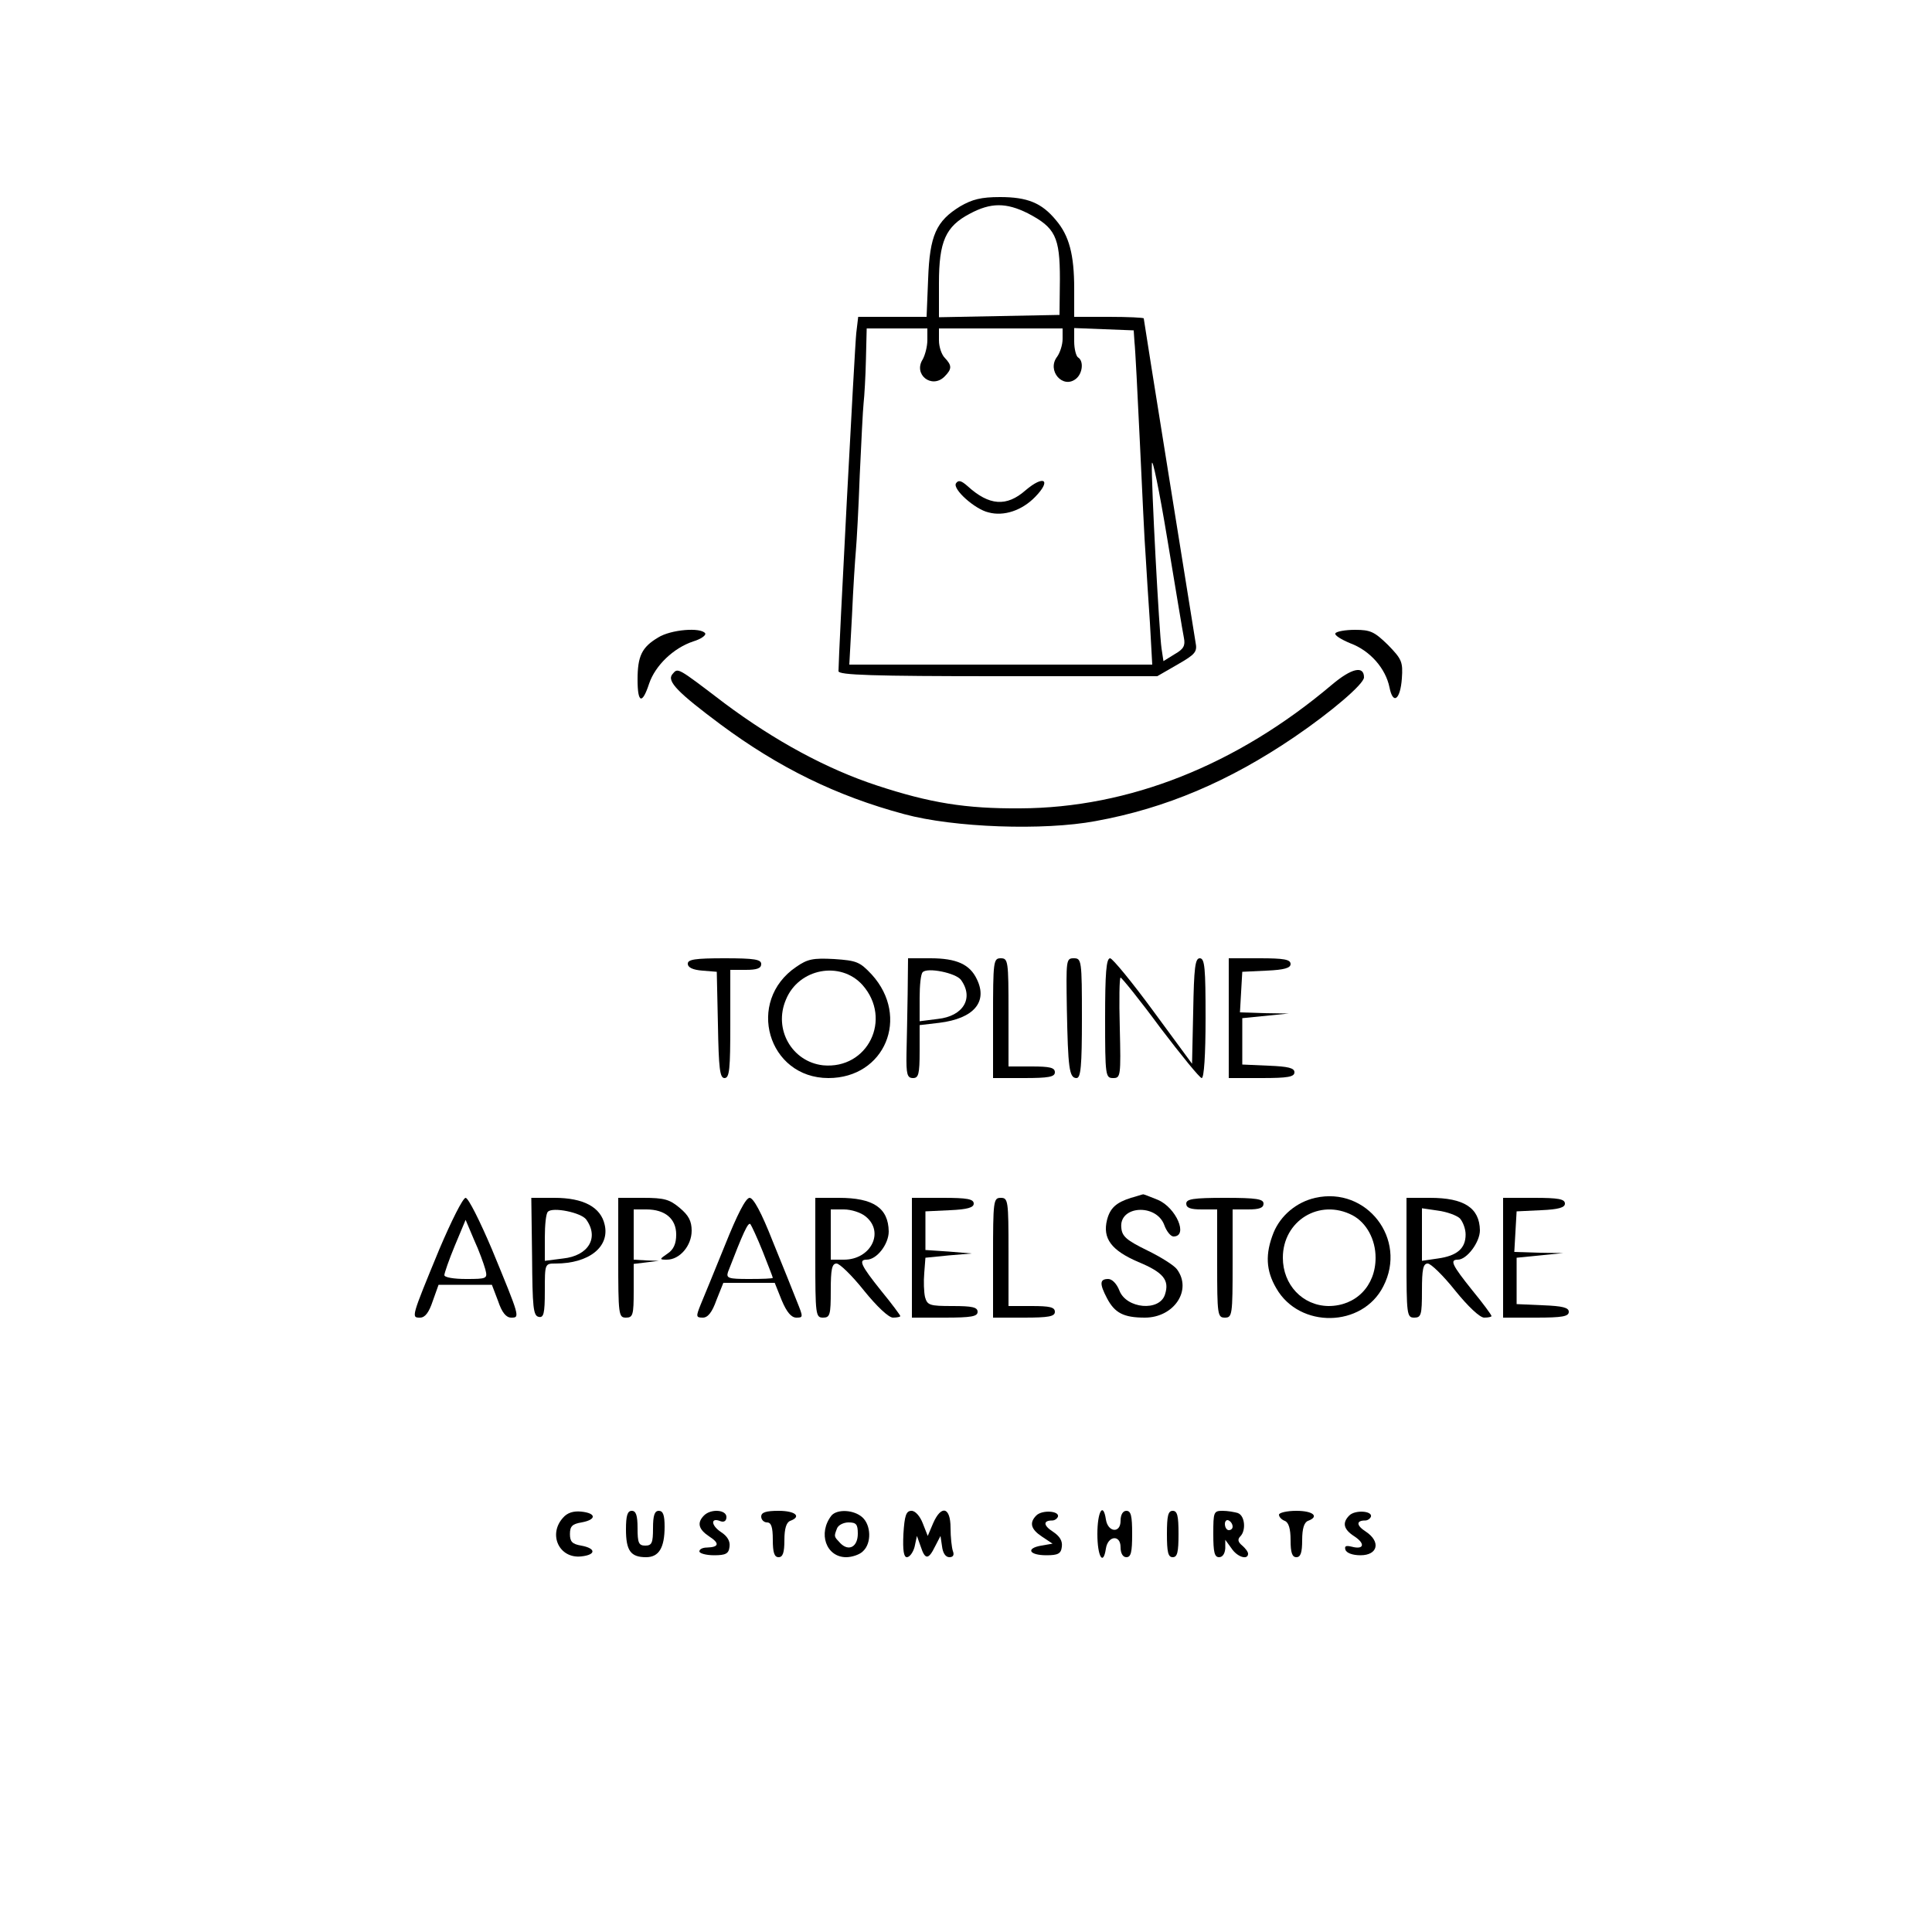 <?xml version="1.0" standalone="no"?>
<!DOCTYPE svg PUBLIC "-//W3C//DTD SVG 20010904//EN"
 "http://www.w3.org/TR/2001/REC-SVG-20010904/DTD/svg10.dtd">
<svg version="1.0" xmlns="http://www.w3.org/2000/svg"
 width="500pt" height="500pt" viewBox="0 0 500 500"
 preserveAspectRatio="xMidYMid meet">
<g transform="translate(0,500) scale(0.1,-0.1)"
fill="#000000" stroke="none">
<path d="M2485 4466 c-62 -38 -79 -75 -83 -188 l-4 -98 -89 0 -88 0 -5 -42
c-4 -35 -46 -834 -46 -875 0 -10 89 -13 413 -13 l412 0 52 30 c47 27 52 33 47
58 -6 38 -134 833 -134 838 0 2 -40 4 -90 4 l-90 0 0 73 c0 88 -13 137 -47
177 -37 45 -74 60 -145 60 -49 0 -72 -6 -103 -24z m175 -18 c71 -37 83 -61 83
-170 l-1 -93 -156 -3 -156 -3 0 88 c0 108 17 147 80 180 54 29 94 29 150 1z
m-260 -328 c0 -17 -6 -39 -12 -50 -25 -39 23 -77 56 -45 20 20 20 29 1 49 -8
8 -15 28 -15 45 l0 31 160 0 160 0 0 -27 c0 -16 -7 -36 -14 -46 -28 -36 15
-85 49 -57 17 14 20 46 5 55 -5 3 -10 22 -10 41 l0 35 77 -3 77 -3 2 -30 c2
-16 8 -133 14 -260 6 -126 12 -259 15 -295 2 -36 7 -113 11 -172 l6 -108 -392
0 -392 0 7 128 c3 70 8 145 10 167 2 22 7 110 10 195 4 85 8 169 10 187 2 17
5 68 6 112 l2 81 78 0 79 0 0 -30z m664 -771 c4 -20 -1 -29 -24 -42 l-29 -18
-5 33 c-6 41 -27 431 -25 478 1 19 19 -68 40 -195 21 -126 40 -242 43 -256z"/>
<path d="M2474 3749 c-9 -15 49 -67 84 -75 40 -11 87 5 121 40 43 44 23 58
-25 17 -49 -43 -94 -40 -150 11 -17 15 -24 16 -30 7z"/>
<path d="M1703 3350 c-42 -25 -53 -48 -53 -109 0 -61 12 -65 30 -10 16 47 63
92 114 109 20 6 34 16 31 21 -11 16 -89 10 -122 -11z"/>
<path d="M3456 3361 c-3 -5 15 -16 39 -26 51 -19 91 -65 101 -114 9 -46 28
-32 32 23 3 43 0 50 -36 87 -35 34 -45 39 -85 39 -25 0 -48 -4 -51 -9z"/>
<path d="M1740 3255 c-15 -18 15 -48 125 -130 151 -112 300 -185 475 -232 129
-35 361 -43 495 -18 182 33 346 103 514 217 97 66 181 138 181 155 0 31 -32
24 -83 -19 -246 -208 -525 -319 -807 -320 -141 -1 -233 14 -370 59 -131 43
-265 116 -395 213 -126 96 -120 92 -135 75z"/>
<path d="M1780 2506 c0 -10 13 -16 38 -18 l37 -3 3 -137 c2 -114 5 -138 17
-138 13 0 15 23 15 140 l0 140 40 0 c29 0 40 4 40 15 0 12 -17 15 -95 15 -76
0 -95 -3 -95 -14z"/>
<path d="M2061 2498 c-132 -89 -74 -288 83 -288 146 0 212 158 112 268 -31 33
-39 36 -97 40 -55 3 -69 0 -98 -20z m171 -47 c78 -88 14 -219 -102 -208 -80 9
-129 93 -96 170 33 81 141 101 198 38z"/>
<path d="M2349 2428 c-1 -51 -2 -121 -3 -155 -1 -54 2 -63 17 -63 14 0 17 10
17 69 l0 68 51 6 c89 11 126 54 97 113 -18 38 -52 54 -120 54 l-58 0 -1 -92z
m138 36 c34 -47 6 -94 -60 -101 l-47 -6 0 60 c0 33 3 63 8 67 12 13 86 -2 99
-20z"/>
<path d="M2570 2365 l0 -155 80 0 c64 0 80 3 80 15 0 12 -13 15 -60 15 l-60 0
0 140 c0 133 -1 140 -20 140 -19 0 -20 -7 -20 -155z"/>
<path d="M2761 2389 c3 -153 6 -179 25 -179 11 0 14 30 14 155 0 150 -1 155
-21 155 -20 0 -20 -4 -18 -131z"/>
<path d="M2860 2365 c0 -150 1 -155 21 -155 19 0 20 5 17 130 -2 72 -1 130 2
130 3 0 50 -58 103 -130 54 -71 102 -130 107 -130 6 0 10 60 10 155 0 130 -2
155 -15 155 -12 0 -15 -24 -17 -137 l-3 -136 -100 136 c-55 75 -106 137 -112
137 -10 0 -13 -38 -13 -155z"/>
<path d="M3180 2365 l0 -155 85 0 c68 0 85 3 85 15 0 11 -16 15 -67 17 l-68 3
0 60 0 60 60 6 60 6 -63 1 -63 2 3 53 3 52 63 3 c46 2 62 7 62 17 0 12 -17 15
-80 15 l-80 0 0 -155z"/>
<path d="M2927 1900 c-38 -12 -54 -26 -62 -57 -12 -48 11 -79 81 -109 65 -27
81 -47 69 -84 -14 -45 -100 -37 -118 10 -7 18 -19 30 -29 30 -22 0 -23 -12 -3
-50 20 -38 43 -50 98 -50 75 0 123 71 83 125 -7 10 -42 32 -77 49 -53 26 -65
36 -67 58 -7 58 90 64 111 8 6 -17 17 -30 24 -30 39 0 7 75 -41 95 -20 8 -37
15 -38 14 -2 0 -16 -5 -31 -9z"/>
<path d="M3404 1900 c-49 -11 -90 -46 -108 -90 -22 -55 -20 -98 7 -144 60
-105 223 -102 277 5 63 122 -43 259 -176 229z m96 -45 c36 -19 60 -62 60 -110
0 -73 -51 -125 -122 -125 -67 1 -118 55 -118 125 0 96 95 154 180 110z"/>
<path d="M1137 1767 c-73 -177 -73 -177 -50 -177 13 0 23 13 33 43 l15 42 69
0 69 0 16 -42 c10 -30 21 -43 34 -43 23 0 23 0 -50 177 -31 73 -61 133 -68
133 -7 0 -37 -60 -68 -133z m119 -52 c6 -24 5 -25 -50 -25 -31 0 -56 4 -56 10
0 5 12 40 27 76 l28 67 22 -52 c13 -28 25 -62 29 -76z"/>
<path d="M1377 1748 c1 -131 3 -153 17 -156 13 -3 16 8 16 67 0 71 0 71 28 71
86 0 140 43 127 100 -10 46 -55 70 -130 70 l-60 0 2 -152z m140 96 c34 -47 6
-94 -60 -101 l-47 -6 0 60 c0 33 3 63 8 67 12 13 86 -2 99 -20z"/>
<path d="M1600 1745 c0 -148 1 -155 20 -155 18 0 20 7 20 69 l0 70 33 4 32 4
-32 1 -33 2 0 65 0 65 33 0 c48 0 77 -24 77 -65 0 -24 -7 -39 -22 -49 -22 -15
-22 -16 -2 -16 33 0 64 36 64 75 0 25 -8 40 -31 59 -26 22 -40 26 -95 26 l-64
0 0 -155z"/>
<path d="M1876 1777 c-27 -67 -56 -137 -63 -154 -12 -30 -12 -33 6 -33 13 0
24 14 35 45 l18 45 66 0 67 0 18 -45 c13 -31 25 -45 38 -45 18 0 18 1 1 43 -9
23 -37 93 -62 154 -29 74 -50 113 -60 113 -10 0 -32 -43 -64 -123z m98 -16
c14 -36 26 -66 26 -68 0 -2 -27 -3 -61 -3 -54 0 -60 2 -55 18 39 101 52 130
58 124 3 -4 18 -36 32 -71z"/>
<path d="M2110 1745 c0 -148 1 -155 20 -155 18 0 20 7 20 70 0 55 3 70 15 70
8 0 40 -31 71 -70 34 -42 64 -70 75 -70 11 0 19 2 19 4 0 2 -22 32 -50 66 -52
65 -59 80 -37 80 26 0 57 40 57 73 -1 61 -40 87 -129 87 l-61 0 0 -155z m130
107 c50 -40 14 -112 -56 -112 l-34 0 0 65 0 65 34 0 c19 0 44 -8 56 -18z"/>
<path d="M2360 1745 l0 -155 85 0 c69 0 85 3 85 15 0 12 -14 15 -65 15 -59 0
-65 2 -71 23 -3 13 -4 41 -2 63 l3 39 60 6 60 5 -60 5 -60 4 0 50 0 50 63 3
c46 2 62 7 62 17 0 12 -17 15 -80 15 l-80 0 0 -155z"/>
<path d="M2570 1745 l0 -155 80 0 c64 0 80 3 80 15 0 12 -13 15 -60 15 l-60 0
0 140 c0 133 -1 140 -20 140 -19 0 -20 -7 -20 -155z"/>
<path d="M3070 1885 c0 -11 11 -15 40 -15 l40 0 0 -140 c0 -133 1 -140 20
-140 19 0 20 7 20 140 l0 140 40 0 c29 0 40 4 40 15 0 12 -18 15 -100 15 -82
0 -100 -3 -100 -15z"/>
<path d="M3640 1745 c0 -148 1 -155 20 -155 18 0 20 7 20 70 0 55 3 70 15 70
8 0 40 -31 71 -70 34 -42 64 -70 75 -70 11 0 19 2 19 4 0 3 -22 33 -50 67 -52
65 -59 79 -37 79 23 0 57 45 57 76 -1 58 -41 84 -129 84 l-61 0 0 -155z m138
102 c8 -9 15 -27 15 -42 0 -36 -22 -55 -72 -62 l-41 -6 0 68 0 68 41 -6 c23
-3 48 -12 57 -20z"/>
<path d="M3890 1745 l0 -155 85 0 c68 0 85 3 85 15 0 11 -16 15 -67 17 l-68 3
0 60 0 60 60 6 60 6 -63 1 -63 2 3 53 3 52 63 3 c46 2 62 7 62 17 0 12 -17 15
-80 15 l-80 0 0 -155z"/>
<path d="M1457 1072 c-39 -43 -10 -106 47 -100 39 4 39 21 0 28 -23 4 -29 10
-29 30 0 20 6 26 30 30 39 7 39 24 -1 28 -20 2 -36 -3 -47 -16z"/>
<path d="M1620 1042 c0 -55 12 -72 52 -72 33 0 48 24 48 79 0 30 -4 41 -15 41
-11 0 -15 -12 -15 -45 0 -38 -3 -45 -20 -45 -17 0 -20 7 -20 45 0 33 -4 45
-15 45 -11 0 -15 -12 -15 -48z"/>
<path d="M1822 1078 c-19 -19 -14 -36 13 -54 28 -18 26 -28 -5 -29 -11 0 -20
-4 -20 -10 0 -5 17 -10 38 -10 30 0 38 4 40 22 2 14 -5 27 -22 38 -27 18 -27
39 -1 28 9 -3 15 1 15 11 0 19 -40 22 -58 4z"/>
<path d="M1970 1075 c0 -8 7 -15 15 -15 11 0 15 -12 15 -45 0 -33 4 -45 15
-45 11 0 15 12 15 44 0 30 5 46 15 50 30 11 14 26 -30 26 -33 0 -45 -4 -45
-15z"/>
<path d="M2152 1078 c-36 -46 -14 -108 38 -108 15 0 36 7 44 16 22 21 20 67
-2 87 -22 20 -65 22 -80 5z m68 -47 c0 -34 -23 -47 -45 -25 -17 18 -17 17 -9
38 3 9 17 16 30 16 20 0 24 -5 24 -29z"/>
<path d="M2338 1030 c-2 -43 1 -60 9 -60 7 0 16 12 20 27 l6 28 10 -28 c11
-34 20 -34 37 1 l14 27 4 -27 c2 -17 9 -28 19 -28 10 0 13 6 9 16 -3 9 -6 36
-6 60 0 54 -24 60 -45 12 l-14 -33 -13 33 c-7 18 -19 32 -29 32 -14 0 -18 -12
-21 -60z"/>
<path d="M2682 1078 c-19 -19 -14 -36 15 -55 l27 -18 -29 -5 c-41 -7 -32 -25
13 -25 30 0 38 4 40 22 2 15 -5 27 -23 39 -25 16 -26 29 -2 29 7 0 13 5 15 10
4 15 -41 18 -56 3z"/>
<path d="M2840 1030 c0 -58 15 -84 22 -38 5 34 38 37 38 4 0 -16 6 -26 15 -26
12 0 15 13 15 60 0 47 -3 60 -15 60 -9 0 -15 -10 -15 -26 0 -33 -33 -30 -38 4
-7 46 -22 20 -22 -38z"/>
<path d="M3020 1030 c0 -47 3 -60 15 -60 12 0 15 13 15 60 0 47 -3 60 -15 60
-12 0 -15 -13 -15 -60z"/>
<path d="M3140 1030 c0 -47 3 -60 15 -60 9 0 15 9 16 23 l0 22 16 -22 c15 -23
43 -31 43 -14 0 5 -7 14 -15 21 -11 9 -13 16 -5 24 15 15 12 53 -6 60 -9 3
-27 6 -40 6 -23 0 -24 -3 -24 -60z m50 19 c0 -5 -4 -9 -10 -9 -5 0 -10 7 -10
16 0 8 5 12 10 9 6 -3 10 -10 10 -16z"/>
<path d="M3310 1080 c0 -6 7 -13 15 -16 10 -4 15 -20 15 -50 0 -32 4 -44 15
-44 11 0 15 12 15 44 0 30 5 46 15 50 30 11 14 26 -30 26 -25 0 -45 -5 -45
-10z"/>
<path d="M3492 1078 c-19 -19 -15 -36 13 -54 29 -19 25 -35 -6 -27 -16 4 -20
2 -17 -8 3 -8 18 -14 39 -14 45 0 53 35 14 61 -25 16 -26 29 -2 29 7 0 13 5
15 10 4 15 -41 18 -56 3z"/>
</g>
</svg>
